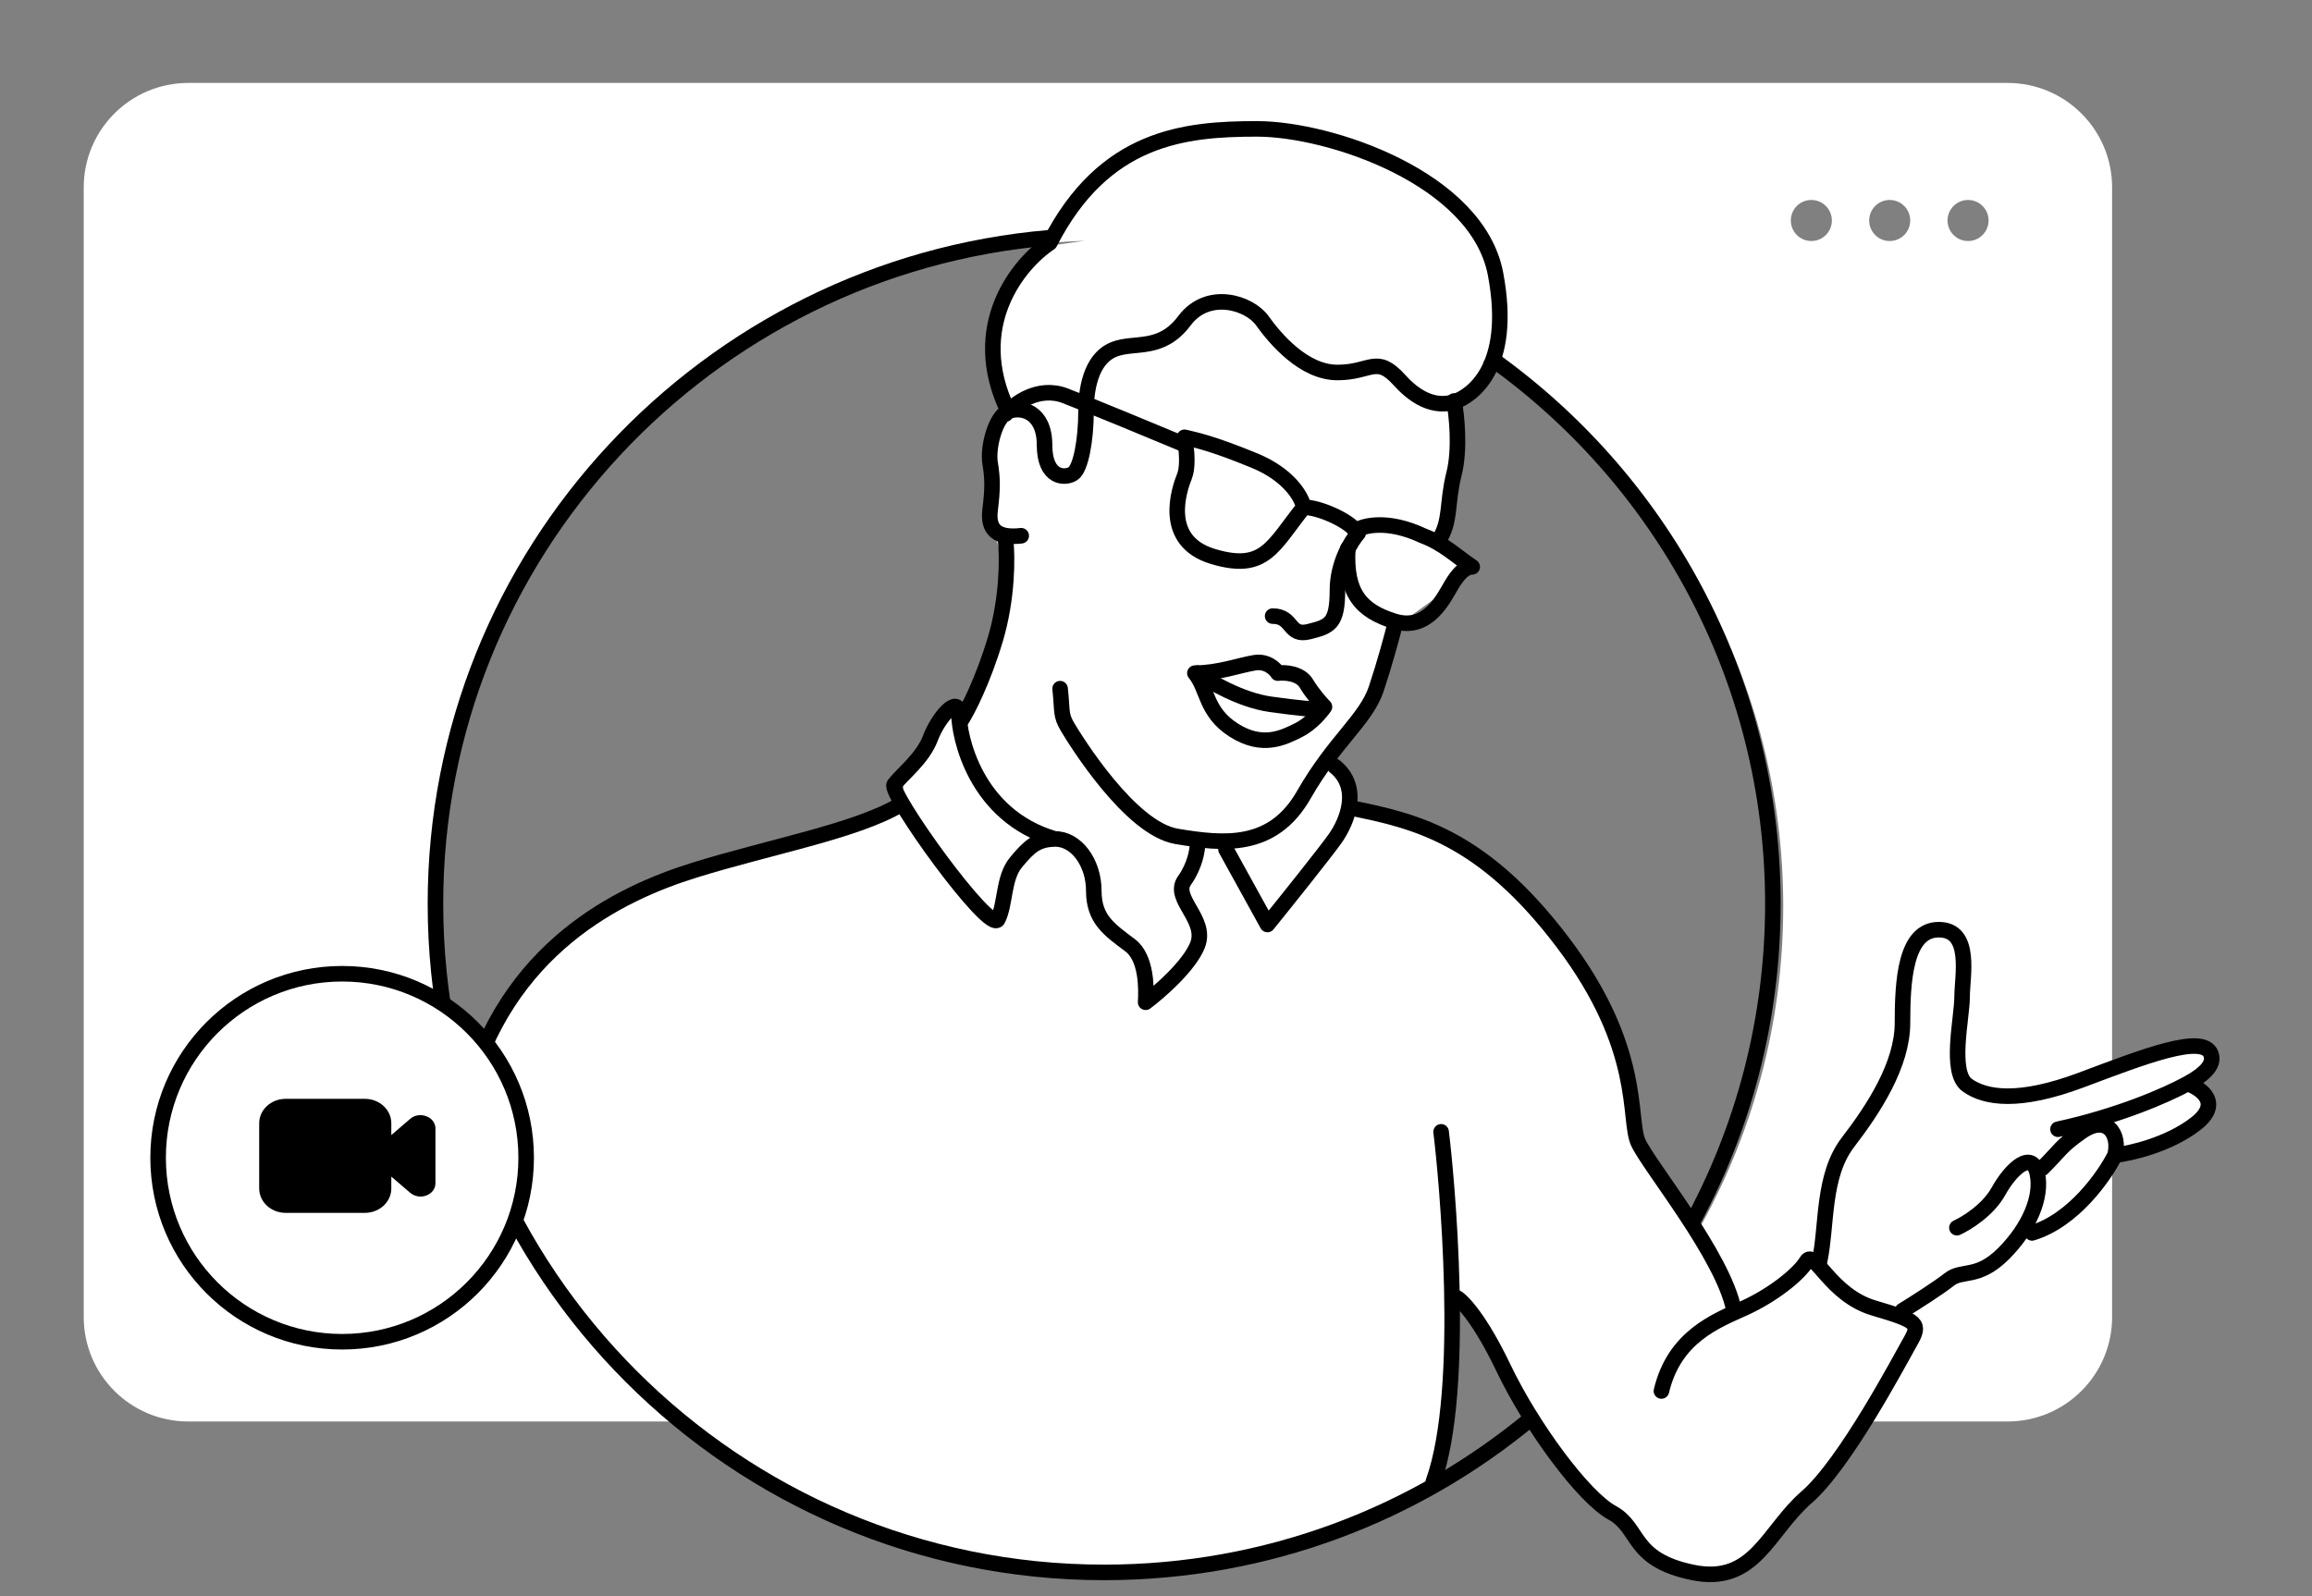 <svg width="446" height="308" viewBox="0 0 446 308" fill="none" xmlns="http://www.w3.org/2000/svg">
<rect x="0" y="0" width="446" height="308" fill="#808080" stroke="none"/>
<path fill-rule="evenodd" clip-rule="evenodd" d="M16.15 36.173V254.078C16.15 265.219 25.181 274.251 36.323 274.251H131.5C131.5 274.251 147.156 288.3 173.075 296.718L186.382 300.267C189.779 300.978 193.304 301.57 196.949 302.01L201.942 302.509C205.84 302.818 209.862 302.949 214 302.865C221.927 302.705 229.007 302.122 235.309 301.255L246 299.365L262 293.865L277.5 286.365L280 268.365L280.5 249.365L296.081 274.517L296.056 274.538L308 289.365L314.087 296.22C316.007 298.381 318.368 300.105 321.012 301.274L328 304.365L332.679 302.788C335.202 301.938 337.53 300.597 339.532 298.843L342.182 296.52C343.059 295.751 343.868 294.908 344.599 294L360.5 274.251H387.269C398.411 274.251 407.442 265.219 407.442 254.078V223L414.526 220.758C417.148 219.928 419.572 218.571 421.65 216.77L426 213C424.447 210.515 424.299 207.402 425.609 204.781L426 204C424.467 202.467 422.201 201.926 420.141 202.603L407.442 206.771V183.758V36.173C407.442 25.032 398.411 16 387.269 16H213.391H146.394H36.323C25.181 16 16.15 25.032 16.15 36.173ZM247.79 298.982C260.437 296.06 268.788 292.063 273.81 288.987C265.609 293.195 256.897 296.565 247.79 298.982ZM194.454 111.79L187.652 137.904H182.609L174.259 150.823V155.568L143.892 165.627L121.497 173.408L107.263 181.949L95.767 198.026L92 206.242L89.384 211.581C85.881 199.948 84 187.623 84 174.865C84 105.472 139.648 48.925 209.24 46.45L203.612 47.253L196.954 52.79L191.954 62.29L194.454 78.79L191.954 86.29V93.79L190.954 99.79L194.454 111.79ZM288.654 69.652L280.162 80.031L281.68 91.798L276.935 103.565L283.199 107.93L278.454 114.284L270.672 119.887L263.65 137.904L256.248 145.888L260.234 155.568L267.256 157.276L288.323 167.335L304.645 184.226L313.755 206.242L317.361 223.513L327.28 237.953C337.925 219.317 344 197.792 344 174.865C344 131.357 322.125 92.9 288.654 69.652ZM143.919 283.113L124.454 267.79L110.751 252.956C119.939 264.807 131.168 275.03 143.919 283.113ZM108.394 249.819L98.5 233.865L91.576 218.195C95.694 229.562 101.387 240.189 108.394 249.819ZM364.537 46.499C366.724 46.499 368.496 44.726 368.496 42.539C368.496 40.353 366.724 38.58 364.537 38.58C362.35 38.58 360.578 40.353 360.578 42.539C360.578 44.726 362.35 46.499 364.537 46.499ZM349.421 46.499C351.607 46.499 353.38 44.726 353.38 42.539C353.38 40.353 351.607 38.58 349.421 38.58C347.234 38.58 345.461 40.353 345.461 42.539C345.461 44.726 347.234 46.499 349.421 46.499ZM383.611 42.539C383.611 44.726 381.838 46.499 379.652 46.499C377.465 46.499 375.693 44.726 375.693 42.539C375.693 40.353 377.465 38.58 379.652 38.58C381.838 38.58 383.611 40.353 383.611 42.539Z" fill="white"/>
<path d="M203.5 161.865C207.553 161.792 211 166.365 211 171.865C211 177.365 214 179.365 218 182.365C221.2 184.765 221.167 190.698 221 193.365C223.667 191.365 229.4 186.365 231 182.365C233 177.365 226 173.365 228.5 169.865C230.5 167.065 231 164.032 231 162.865M203.5 161.865C199.986 161.928 198.5 163.365 196 166.365C193.5 169.365 194 174.365 192.5 177.365C191 180.365 171.3 152.965 172.5 151.365C174 149.365 178 146.365 179.5 142.365C181 138.365 185 133.865 185 137.865C185 141.865 188 157.346 203.5 161.865Z" stroke="black" stroke-width="3" stroke-linecap="round" stroke-linejoin="round"/>
<path d="M236.5 163.865L244.5 178.365C248 174.032 255.5 164.665 257.5 161.865C260 158.365 262.5 151.865 257.5 147.865" stroke="black" stroke-width="3" stroke-linecap="round" stroke-linejoin="round"/>
<path d="M204.5 132.865C205 137.365 204.5 137.865 206 140.365C207.5 142.865 218 159.865 227 161.365C236 162.865 245.5 163.865 251.5 153.365C257.5 142.865 263.5 138.865 265.5 132.865C267.1 128.065 268.5 122.865 269 120.865" stroke="black" stroke-width="3" stroke-linecap="round" stroke-linejoin="round"/>
<path d="M242 127.865C239 128.365 235 129.865 230.5 129.865C233 132.865 232.5 137.365 238 140.865C243.5 144.365 247.5 142.365 250.5 140.865C252.9 139.665 254.833 137.365 255.5 136.365C254.833 135.698 253.2 133.865 252 131.865C250.8 129.865 247.833 129.698 246.5 129.865C246 129.032 244.4 127.465 242 127.865Z" stroke="black" stroke-width="3" stroke-linecap="round" stroke-linejoin="round"/>
<path d="M231 129.865C233.333 131.532 239.4 135.065 245 135.865C250.6 136.665 253.667 136.865 254.5 136.865" stroke="black" stroke-width="3" stroke-linecap="round" stroke-linejoin="round"/>
<path d="M245.5 118.865C249.5 118.865 248.5 122.865 252.5 121.865C256.5 120.865 258 120.365 258 113.865C258 108.665 260.667 104.365 262 102.865" stroke="black" stroke-width="3" stroke-linecap="round" stroke-linejoin="round"/>
<path d="M251.5 97.865C254.5 97.865 260 100.365 261.5 102.365C263 101.365 267.7 100.165 274.5 103.365C278.5 104.865 281 107.365 284 109.365C282.5 109.365 281.2 110.865 280 112.865C278.5 115.365 275.5 121.865 269 119.865C262.5 117.865 259.5 114.365 260 105.865M251.5 97.865C251.167 96.032 248.8 91.665 242 88.865C233.5 85.365 230.5 84.865 228.5 84.365C228.579 84.761 228.666 85.279 228.741 85.865M251.5 97.865C245.5 105.365 244 110.365 234 107.365C224 104.365 227.5 94.365 228.5 91.865C229.11 90.34 228.984 87.749 228.741 85.865M228.741 85.865C223.161 83.532 210.7 78.365 205.5 76.365C200.3 74.365 195.667 77.865 194 79.865" stroke="black" stroke-width="3" stroke-linecap="round" stroke-linejoin="round"/>
<path d="M197 103.365C192.5 103.865 190.5 102.365 191 98.365C191.5 94.365 191.5 92.365 191 89.365C190.5 86.365 192 80.365 194.5 79.365M194.5 79.365C197 78.365 201.5 79.365 201.5 85.865C201.5 92.365 205.5 92.365 207 91.365C208.5 90.365 209.5 84.865 209.5 79.365C209.5 73.865 211 68.865 215 67.365C219 65.865 224 67.865 228.5 61.865C233 55.865 241 58.365 243.5 61.865C246 65.365 251.5 71.865 258 71.865C264.5 71.865 265.5 68.365 270 73.365C274.5 78.365 278.5 78.365 281 77.365C283.5 76.365 292 71.365 288.5 52.865C285 34.365 256.5 24.865 242.5 24.865C228.5 24.865 213 26.365 202.5 46.865C196.5 50.865 186.5 62.965 194.5 79.365Z" stroke="black" stroke-width="3" stroke-linecap="round" stroke-linejoin="round"/>
<path d="M280.5 77.365C281 80.032 281.7 86.565 280.5 91.365C279 97.365 280 100.365 277.5 104.365" stroke="black" stroke-width="3" stroke-linecap="round" stroke-linejoin="round"/>
<path d="M194 104.365C194.333 107.365 194.4 115.365 192 123.365C189.6 131.365 186.667 137.032 185.5 138.865" stroke="black" stroke-width="3" stroke-linecap="round" stroke-linejoin="round"/>
<path d="M173.5 155.365C165 160.365 148.5 163.365 134 167.865C119.5 172.365 97.5 182.865 90 211.865" stroke="black" stroke-width="3" stroke-linecap="round" stroke-linejoin="round"/>
<path d="M260.5 155.865C273 158.365 286 161.365 301.5 181.865C317 202.365 314 215.865 316 220.365C318 224.865 332.5 242.365 334.5 252.865" stroke="black" stroke-width="3" stroke-linecap="round" stroke-linejoin="round"/>
<path d="M320.5 268.365C323 257.865 331 254.865 336.5 252.365C342 249.865 347 245.865 348.5 243.365C350 240.865 353 249.865 361.5 252.365C370 254.865 370.5 255.365 368.5 258.865C366.5 262.365 356 282.365 348.5 288.865C341 295.365 338.5 305.865 326.5 303.365C314.5 300.865 316.5 294.865 311 291.865C305.5 288.865 295.5 275.365 290 263.865C285.6 254.665 282.167 251.032 281 250.365" stroke="black" stroke-width="3" stroke-linecap="round" stroke-linejoin="round"/>
<path d="M278 218.365C279 226.365 283 267.865 276.5 285.865" stroke="black" stroke-width="3" stroke-linecap="round" stroke-linejoin="round"/>
<path d="M351 243.365C352.5 236.365 351.5 226.865 356.5 220.365C361.5 213.865 367 205.365 367 197.365C367 189.365 367.5 179.365 374 179.365C380.5 179.365 378.5 188.365 378.5 192.365C378.5 196.365 376 206.865 379.5 209.365C383 211.865 389.5 212.865 401.5 208.365C413.5 203.865 425 199.365 426.5 203.365C427.193 205.214 425.644 207.062 422 209.059M397 217.865C408.5 215.365 417.759 211.383 422 209.059M422 209.059C424.667 209.994 428.7 212.865 423.5 216.865C418.3 220.865 411 222.532 408 222.865M408 222.865C406 226.865 400 235.465 392 237.865M408 222.865C409 218.865 406.5 214.865 401.5 218.365C397.5 221.165 397.5 221.865 394 225.365M377.5 236.865C379.333 236.032 383.5 233.465 385.5 229.865C388 225.365 392 221.865 393 226.365C394 230.865 391.5 236.865 386.5 241.865C381.5 246.865 378.5 244.865 376 246.865C374 248.465 369.167 251.532 367 252.865" stroke="black" stroke-width="3" stroke-linecap="round" stroke-linejoin="round"/>
<path d="M287 68.687C320.259 92.019 342 130.653 342 174.365C342 196.892 336.226 218.07 326.077 236.5M202.5 45.865C136.404 51.447 84 106.826 84 174.365C84 245.61 141.755 303.365 213 303.365C244.377 303.365 273.137 292.163 295.5 273.54" stroke="black" stroke-width="3"/>
<circle cx="66" cy="223.365" r="35.5" fill="white" stroke="black" stroke-width="3"/>
<path d="M82.284 215.379C81.768 215.164 81.194 215.094 80.636 215.177C80.077 215.261 79.557 215.495 79.14 215.85L75.487 218.993V216.714C75.487 215.464 74.95 214.265 73.994 213.381C73.038 212.497 71.742 212 70.39 212H55.097C53.745 212 52.449 212.497 51.493 213.381C50.537 214.265 50 215.464 50 216.714V229.286C50 230.536 50.537 231.735 51.493 232.619C52.449 233.503 53.745 234 55.097 234H70.39C71.742 234 73.038 233.503 73.994 232.619C74.95 231.735 75.487 230.536 75.487 229.286V227.007L79.157 230.15C79.698 230.602 80.4 230.854 81.128 230.857C81.533 230.856 81.933 230.776 82.301 230.621C82.802 230.434 83.231 230.113 83.534 229.698C83.837 229.284 83.999 228.796 84 228.296V217.704C83.998 217.203 83.833 216.713 83.527 216.298C83.221 215.884 82.788 215.564 82.284 215.379V215.379Z" fill="black"/>
</svg>

